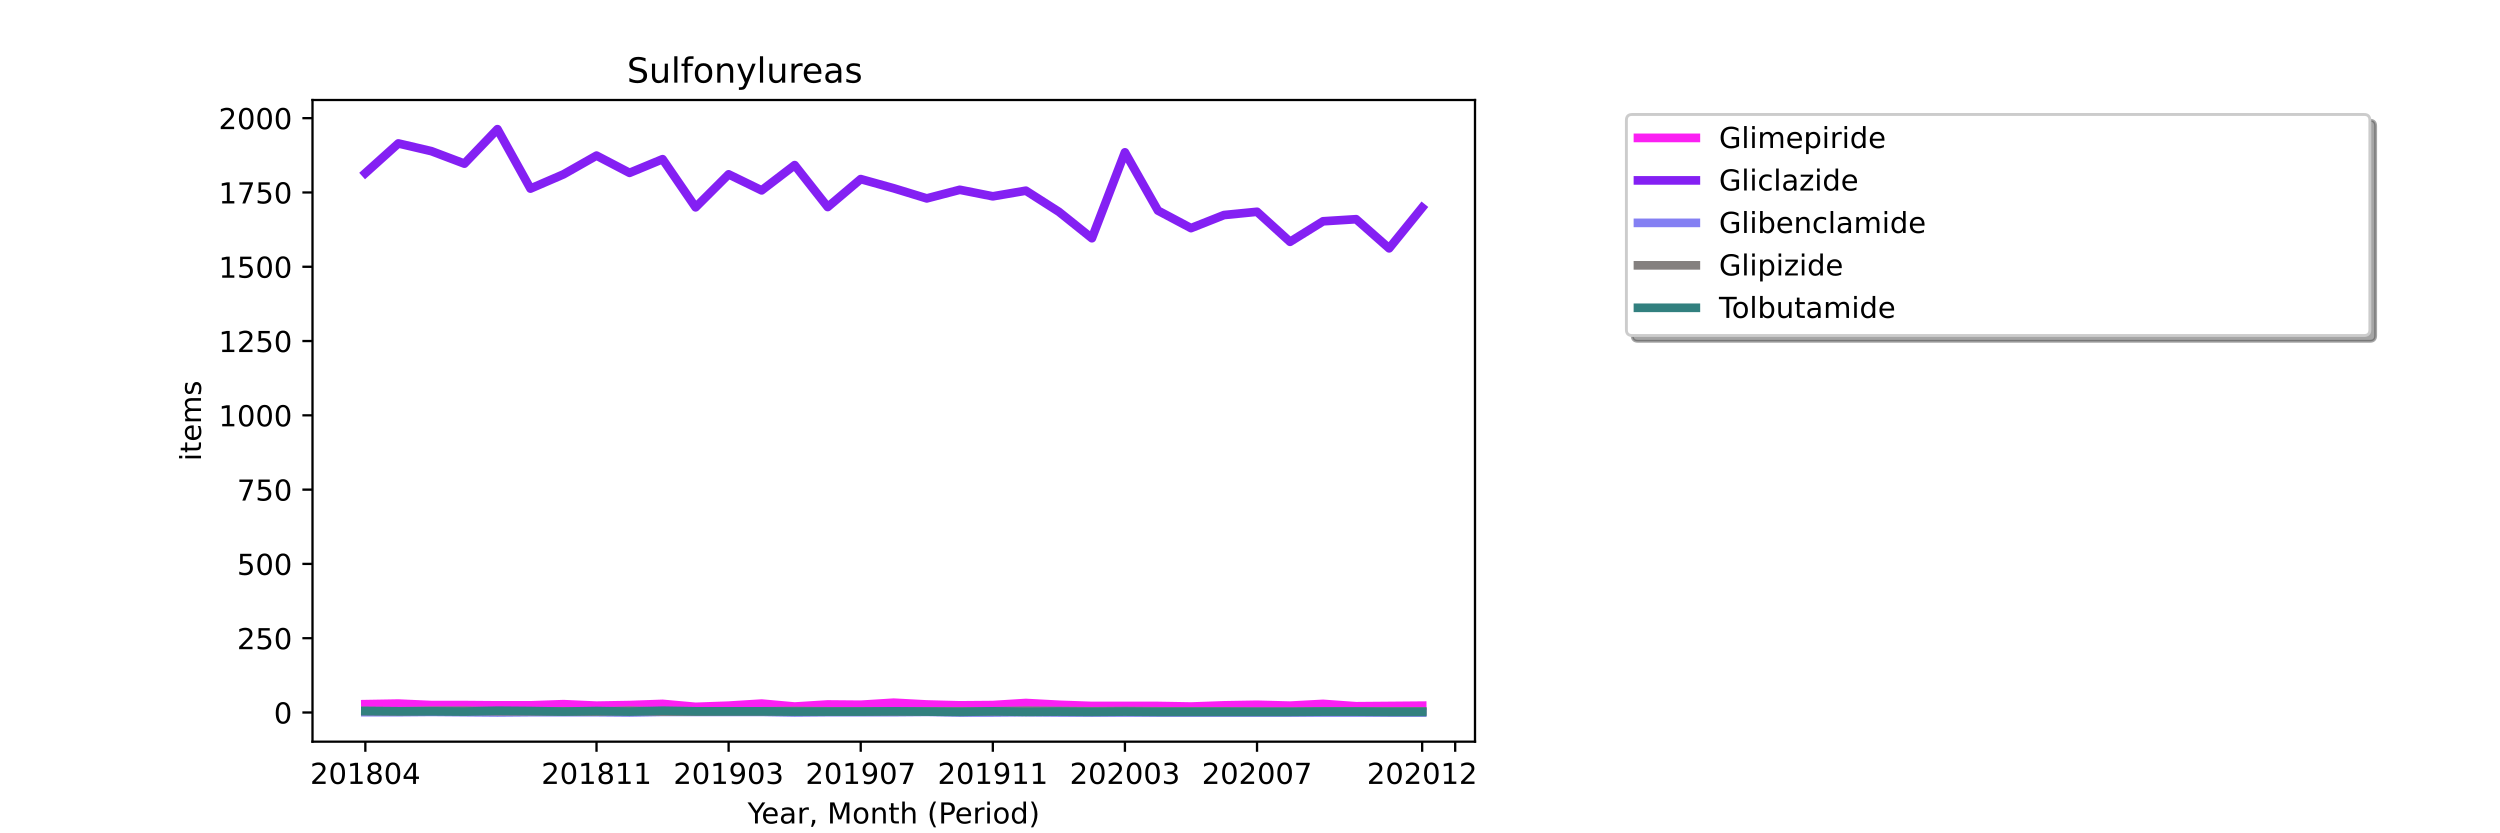 <?xml version="1.0" encoding="utf-8" standalone="no"?>
<!DOCTYPE svg PUBLIC "-//W3C//DTD SVG 1.1//EN"
  "http://www.w3.org/Graphics/SVG/1.1/DTD/svg11.dtd">
<!-- Created with matplotlib (https://matplotlib.org/) -->
<svg height="288pt" version="1.1" viewBox="0 0 864 288" width="864pt" xmlns="http://www.w3.org/2000/svg" xmlns:xlink="http://www.w3.org/1999/xlink">
 <defs>
  <style type="text/css">*{stroke-linecap:butt;stroke-linejoin:round;}</style>
 </defs>
 <g id="figure_1">
  <g id="patch_1">
   <path d="M 0 288 
L 864 288 
L 864 0 
L 0 0 
z
" style="fill:#ffffff;"/>
  </g>
  <g id="axes_1">
   <g id="patch_2">
    <path d="M 108 256.32 
L 509.76 256.32 
L 509.76 34.56 
L 108 34.56 
z
" style="fill:#ffffff;"/>
   </g>
   <g id="matplotlib.axis_1">
    <g id="xtick_1">
     <g id="line2d_1">
      <defs>
       <path d="M 0 0 
L 0 3.5 
" id="mdfb44100d3" style="stroke:#000000;stroke-width:0.8;"/>
      </defs>
      <g>
       <use style="stroke:#000000;stroke-width:0.8;" x="126.262" xlink:href="#mdfb44100d3" y="256.32"/>
      </g>
     </g>
     <g id="text_1">
      <!-- 201804 -->
      <g transform="translate(107.174 270.918)scale(0.1 -0.1)">
       <defs>
        <path d="M 19.188 8.297 
L 53.609 8.297 
L 53.609 0 
L 7.328 0 
L 7.328 8.297 
Q 12.938 14.109 22.625 23.891 
Q 32.328 33.688 34.812 36.531 
Q 39.547 41.844 41.422 45.531 
Q 43.312 49.219 43.312 52.781 
Q 43.312 58.594 39.234 62.25 
Q 35.156 65.922 28.609 65.922 
Q 23.969 65.922 18.812 64.312 
Q 13.672 62.703 7.812 59.422 
L 7.812 69.391 
Q 13.766 71.781 18.938 73 
Q 24.125 74.219 28.422 74.219 
Q 39.75 74.219 46.484 68.547 
Q 53.219 62.891 53.219 53.422 
Q 53.219 48.922 51.531 44.891 
Q 49.859 40.875 45.406 35.406 
Q 44.188 33.984 37.641 27.219 
Q 31.109 20.453 19.188 8.297 
z
" id="DejaVuSans-50"/>
        <path d="M 31.781 66.406 
Q 24.172 66.406 20.328 58.906 
Q 16.5 51.422 16.5 36.375 
Q 16.5 21.391 20.328 13.891 
Q 24.172 6.391 31.781 6.391 
Q 39.453 6.391 43.281 13.891 
Q 47.125 21.391 47.125 36.375 
Q 47.125 51.422 43.281 58.906 
Q 39.453 66.406 31.781 66.406 
z
M 31.781 74.219 
Q 44.047 74.219 50.516 64.516 
Q 56.984 54.828 56.984 36.375 
Q 56.984 17.969 50.516 8.266 
Q 44.047 -1.422 31.781 -1.422 
Q 19.531 -1.422 13.062 8.266 
Q 6.594 17.969 6.594 36.375 
Q 6.594 54.828 13.062 64.516 
Q 19.531 74.219 31.781 74.219 
z
" id="DejaVuSans-48"/>
        <path d="M 12.406 8.297 
L 28.516 8.297 
L 28.516 63.922 
L 10.984 60.406 
L 10.984 69.391 
L 28.422 72.906 
L 38.281 72.906 
L 38.281 8.297 
L 54.391 8.297 
L 54.391 0 
L 12.406 0 
z
" id="DejaVuSans-49"/>
        <path d="M 31.781 34.625 
Q 24.75 34.625 20.719 30.859 
Q 16.703 27.094 16.703 20.516 
Q 16.703 13.922 20.719 10.156 
Q 24.75 6.391 31.781 6.391 
Q 38.812 6.391 42.859 10.172 
Q 46.922 13.969 46.922 20.516 
Q 46.922 27.094 42.891 30.859 
Q 38.875 34.625 31.781 34.625 
z
M 21.922 38.812 
Q 15.578 40.375 12.031 44.719 
Q 8.5 49.078 8.5 55.328 
Q 8.5 64.062 14.719 69.141 
Q 20.953 74.219 31.781 74.219 
Q 42.672 74.219 48.875 69.141 
Q 55.078 64.062 55.078 55.328 
Q 55.078 49.078 51.531 44.719 
Q 48 40.375 41.703 38.812 
Q 48.828 37.156 52.797 32.312 
Q 56.781 27.484 56.781 20.516 
Q 56.781 9.906 50.312 4.234 
Q 43.844 -1.422 31.781 -1.422 
Q 19.734 -1.422 13.25 4.234 
Q 6.781 9.906 6.781 20.516 
Q 6.781 27.484 10.781 32.312 
Q 14.797 37.156 21.922 38.812 
z
M 18.312 54.391 
Q 18.312 48.734 21.844 45.562 
Q 25.391 42.391 31.781 42.391 
Q 38.141 42.391 41.719 45.562 
Q 45.312 48.734 45.312 54.391 
Q 45.312 60.062 41.719 63.234 
Q 38.141 66.406 31.781 66.406 
Q 25.391 66.406 21.844 63.234 
Q 18.312 60.062 18.312 54.391 
z
" id="DejaVuSans-56"/>
        <path d="M 37.797 64.312 
L 12.891 25.391 
L 37.797 25.391 
z
M 35.203 72.906 
L 47.609 72.906 
L 47.609 25.391 
L 58.016 25.391 
L 58.016 17.188 
L 47.609 17.188 
L 47.609 0 
L 37.797 0 
L 37.797 17.188 
L 4.891 17.188 
L 4.891 26.703 
z
" id="DejaVuSans-52"/>
       </defs>
       <use xlink:href="#DejaVuSans-50"/>
       <use x="63.623" xlink:href="#DejaVuSans-48"/>
       <use x="127.246" xlink:href="#DejaVuSans-49"/>
       <use x="190.869" xlink:href="#DejaVuSans-56"/>
       <use x="254.492" xlink:href="#DejaVuSans-48"/>
       <use x="318.115" xlink:href="#DejaVuSans-52"/>
      </g>
     </g>
    </g>
    <g id="xtick_2">
     <g id="line2d_2">
      <g>
       <use style="stroke:#000000;stroke-width:0.8;" x="206.157" xlink:href="#mdfb44100d3" y="256.32"/>
      </g>
     </g>
     <g id="text_2">
      <!-- 201811 -->
      <g transform="translate(187.07 270.918)scale(0.1 -0.1)">
       <use xlink:href="#DejaVuSans-50"/>
       <use x="63.623" xlink:href="#DejaVuSans-48"/>
       <use x="127.246" xlink:href="#DejaVuSans-49"/>
       <use x="190.869" xlink:href="#DejaVuSans-56"/>
       <use x="254.492" xlink:href="#DejaVuSans-49"/>
       <use x="318.115" xlink:href="#DejaVuSans-49"/>
      </g>
     </g>
    </g>
    <g id="xtick_3">
     <g id="line2d_3">
      <g>
       <use style="stroke:#000000;stroke-width:0.8;" x="251.812" xlink:href="#mdfb44100d3" y="256.32"/>
      </g>
     </g>
     <g id="text_3">
      <!-- 201903 -->
      <g transform="translate(232.724 270.918)scale(0.1 -0.1)">
       <defs>
        <path d="M 10.984 1.516 
L 10.984 10.5 
Q 14.703 8.734 18.5 7.812 
Q 22.312 6.891 25.984 6.891 
Q 35.75 6.891 40.891 13.453 
Q 46.047 20.016 46.781 33.406 
Q 43.953 29.203 39.594 26.953 
Q 35.25 24.703 29.984 24.703 
Q 19.047 24.703 12.672 31.312 
Q 6.297 37.938 6.297 49.422 
Q 6.297 60.641 12.938 67.422 
Q 19.578 74.219 30.609 74.219 
Q 43.266 74.219 49.922 64.516 
Q 56.594 54.828 56.594 36.375 
Q 56.594 19.141 48.406 8.859 
Q 40.234 -1.422 26.422 -1.422 
Q 22.703 -1.422 18.891 -0.688 
Q 15.094 0.047 10.984 1.516 
z
M 30.609 32.422 
Q 37.25 32.422 41.125 36.953 
Q 45.016 41.5 45.016 49.422 
Q 45.016 57.281 41.125 61.844 
Q 37.25 66.406 30.609 66.406 
Q 23.969 66.406 20.094 61.844 
Q 16.219 57.281 16.219 49.422 
Q 16.219 41.5 20.094 36.953 
Q 23.969 32.422 30.609 32.422 
z
" id="DejaVuSans-57"/>
        <path d="M 40.578 39.312 
Q 47.656 37.797 51.625 33 
Q 55.609 28.219 55.609 21.188 
Q 55.609 10.406 48.188 4.484 
Q 40.766 -1.422 27.094 -1.422 
Q 22.516 -1.422 17.656 -0.516 
Q 12.797 0.391 7.625 2.203 
L 7.625 11.719 
Q 11.719 9.328 16.594 8.109 
Q 21.484 6.891 26.812 6.891 
Q 36.078 6.891 40.938 10.547 
Q 45.797 14.203 45.797 21.188 
Q 45.797 27.641 41.281 31.266 
Q 36.766 34.906 28.719 34.906 
L 20.219 34.906 
L 20.219 43.016 
L 29.109 43.016 
Q 36.375 43.016 40.234 45.922 
Q 44.094 48.828 44.094 54.297 
Q 44.094 59.906 40.109 62.906 
Q 36.141 65.922 28.719 65.922 
Q 24.656 65.922 20.016 65.031 
Q 15.375 64.156 9.812 62.312 
L 9.812 71.094 
Q 15.438 72.656 20.344 73.438 
Q 25.25 74.219 29.594 74.219 
Q 40.828 74.219 47.359 69.109 
Q 53.906 64.016 53.906 55.328 
Q 53.906 49.266 50.438 45.094 
Q 46.969 40.922 40.578 39.312 
z
" id="DejaVuSans-51"/>
       </defs>
       <use xlink:href="#DejaVuSans-50"/>
       <use x="63.623" xlink:href="#DejaVuSans-48"/>
       <use x="127.246" xlink:href="#DejaVuSans-49"/>
       <use x="190.869" xlink:href="#DejaVuSans-57"/>
       <use x="254.492" xlink:href="#DejaVuSans-48"/>
       <use x="318.115" xlink:href="#DejaVuSans-51"/>
      </g>
     </g>
    </g>
    <g id="xtick_4">
     <g id="line2d_4">
      <g>
       <use style="stroke:#000000;stroke-width:0.8;" x="297.466" xlink:href="#mdfb44100d3" y="256.32"/>
      </g>
     </g>
     <g id="text_4">
      <!-- 201907 -->
      <g transform="translate(278.379 270.918)scale(0.1 -0.1)">
       <defs>
        <path d="M 8.203 72.906 
L 55.078 72.906 
L 55.078 68.703 
L 28.609 0 
L 18.312 0 
L 43.219 64.594 
L 8.203 64.594 
z
" id="DejaVuSans-55"/>
       </defs>
       <use xlink:href="#DejaVuSans-50"/>
       <use x="63.623" xlink:href="#DejaVuSans-48"/>
       <use x="127.246" xlink:href="#DejaVuSans-49"/>
       <use x="190.869" xlink:href="#DejaVuSans-57"/>
       <use x="254.492" xlink:href="#DejaVuSans-48"/>
       <use x="318.115" xlink:href="#DejaVuSans-55"/>
      </g>
     </g>
    </g>
    <g id="xtick_5">
     <g id="line2d_5">
      <g>
       <use style="stroke:#000000;stroke-width:0.8;" x="343.121" xlink:href="#mdfb44100d3" y="256.32"/>
      </g>
     </g>
     <g id="text_5">
      <!-- 201911 -->
      <g transform="translate(324.033 270.918)scale(0.1 -0.1)">
       <use xlink:href="#DejaVuSans-50"/>
       <use x="63.623" xlink:href="#DejaVuSans-48"/>
       <use x="127.246" xlink:href="#DejaVuSans-49"/>
       <use x="190.869" xlink:href="#DejaVuSans-57"/>
       <use x="254.492" xlink:href="#DejaVuSans-49"/>
       <use x="318.115" xlink:href="#DejaVuSans-49"/>
      </g>
     </g>
    </g>
    <g id="xtick_6">
     <g id="line2d_6">
      <g>
       <use style="stroke:#000000;stroke-width:0.8;" x="388.775" xlink:href="#mdfb44100d3" y="256.32"/>
      </g>
     </g>
     <g id="text_6">
      <!-- 202003 -->
      <g transform="translate(369.688 270.918)scale(0.1 -0.1)">
       <use xlink:href="#DejaVuSans-50"/>
       <use x="63.623" xlink:href="#DejaVuSans-48"/>
       <use x="127.246" xlink:href="#DejaVuSans-50"/>
       <use x="190.869" xlink:href="#DejaVuSans-48"/>
       <use x="254.492" xlink:href="#DejaVuSans-48"/>
       <use x="318.115" xlink:href="#DejaVuSans-51"/>
      </g>
     </g>
    </g>
    <g id="xtick_7">
     <g id="line2d_7">
      <g>
       <use style="stroke:#000000;stroke-width:0.8;" x="434.43" xlink:href="#mdfb44100d3" y="256.32"/>
      </g>
     </g>
     <g id="text_7">
      <!-- 202007 -->
      <g transform="translate(415.342 270.918)scale(0.1 -0.1)">
       <use xlink:href="#DejaVuSans-50"/>
       <use x="63.623" xlink:href="#DejaVuSans-48"/>
       <use x="127.246" xlink:href="#DejaVuSans-50"/>
       <use x="190.869" xlink:href="#DejaVuSans-48"/>
       <use x="254.492" xlink:href="#DejaVuSans-48"/>
       <use x="318.115" xlink:href="#DejaVuSans-55"/>
      </g>
     </g>
    </g>
    <g id="xtick_8">
     <g id="line2d_8">
      <g>
       <use style="stroke:#000000;stroke-width:0.8;" x="491.498" xlink:href="#mdfb44100d3" y="256.32"/>
      </g>
     </g>
     <g id="text_8">
      <!-- 202012 -->
      <g transform="translate(472.411 270.918)scale(0.1 -0.1)">
       <use xlink:href="#DejaVuSans-50"/>
       <use x="63.623" xlink:href="#DejaVuSans-48"/>
       <use x="127.246" xlink:href="#DejaVuSans-50"/>
       <use x="190.869" xlink:href="#DejaVuSans-48"/>
       <use x="254.492" xlink:href="#DejaVuSans-49"/>
       <use x="318.115" xlink:href="#DejaVuSans-50"/>
      </g>
     </g>
    </g>
    <g id="xtick_9">
     <g id="line2d_9">
      <g>
       <use style="stroke:#000000;stroke-width:0.8;" x="502.912" xlink:href="#mdfb44100d3" y="256.32"/>
      </g>
     </g>
    </g>
    <g id="text_9">
     <!-- Year, Month (Period) -->
     <g transform="translate(258.364 284.597)scale(0.1 -0.1)">
      <defs>
       <path d="M -0.203 72.906 
L 10.406 72.906 
L 30.609 42.922 
L 50.688 72.906 
L 61.281 72.906 
L 35.5 34.719 
L 35.5 0 
L 25.594 0 
L 25.594 34.719 
z
" id="DejaVuSans-89"/>
       <path d="M 56.203 29.594 
L 56.203 25.203 
L 14.891 25.203 
Q 15.484 15.922 20.484 11.062 
Q 25.484 6.203 34.422 6.203 
Q 39.594 6.203 44.453 7.469 
Q 49.312 8.734 54.109 11.281 
L 54.109 2.781 
Q 49.266 0.734 44.188 -0.344 
Q 39.109 -1.422 33.891 -1.422 
Q 20.797 -1.422 13.156 6.188 
Q 5.516 13.812 5.516 26.812 
Q 5.516 40.234 12.766 48.109 
Q 20.016 56 32.328 56 
Q 43.359 56 49.781 48.891 
Q 56.203 41.797 56.203 29.594 
z
M 47.219 32.234 
Q 47.125 39.594 43.094 43.984 
Q 39.062 48.391 32.422 48.391 
Q 24.906 48.391 20.391 44.141 
Q 15.875 39.891 15.188 32.172 
z
" id="DejaVuSans-101"/>
       <path d="M 34.281 27.484 
Q 23.391 27.484 19.188 25 
Q 14.984 22.516 14.984 16.5 
Q 14.984 11.719 18.141 8.906 
Q 21.297 6.109 26.703 6.109 
Q 34.188 6.109 38.703 11.406 
Q 43.219 16.703 43.219 25.484 
L 43.219 27.484 
z
M 52.203 31.203 
L 52.203 0 
L 43.219 0 
L 43.219 8.297 
Q 40.141 3.328 35.547 0.953 
Q 30.953 -1.422 24.312 -1.422 
Q 15.922 -1.422 10.953 3.297 
Q 6 8.016 6 15.922 
Q 6 25.141 12.172 29.828 
Q 18.359 34.516 30.609 34.516 
L 43.219 34.516 
L 43.219 35.406 
Q 43.219 41.609 39.141 45 
Q 35.062 48.391 27.688 48.391 
Q 23 48.391 18.547 47.266 
Q 14.109 46.141 10.016 43.891 
L 10.016 52.203 
Q 14.938 54.109 19.578 55.047 
Q 24.219 56 28.609 56 
Q 40.484 56 46.344 49.844 
Q 52.203 43.703 52.203 31.203 
z
" id="DejaVuSans-97"/>
       <path d="M 41.109 46.297 
Q 39.594 47.172 37.812 47.578 
Q 36.031 48 33.891 48 
Q 26.266 48 22.188 43.047 
Q 18.109 38.094 18.109 28.812 
L 18.109 0 
L 9.078 0 
L 9.078 54.688 
L 18.109 54.688 
L 18.109 46.188 
Q 20.953 51.172 25.484 53.578 
Q 30.031 56 36.531 56 
Q 37.453 56 38.578 55.875 
Q 39.703 55.766 41.062 55.516 
z
" id="DejaVuSans-114"/>
       <path d="M 11.719 12.406 
L 22.016 12.406 
L 22.016 4 
L 14.016 -11.625 
L 7.719 -11.625 
L 11.719 4 
z
" id="DejaVuSans-44"/>
       <path id="DejaVuSans-32"/>
       <path d="M 9.812 72.906 
L 24.516 72.906 
L 43.109 23.297 
L 61.812 72.906 
L 76.516 72.906 
L 76.516 0 
L 66.891 0 
L 66.891 64.016 
L 48.094 14.016 
L 38.188 14.016 
L 19.391 64.016 
L 19.391 0 
L 9.812 0 
z
" id="DejaVuSans-77"/>
       <path d="M 30.609 48.391 
Q 23.391 48.391 19.188 42.75 
Q 14.984 37.109 14.984 27.297 
Q 14.984 17.484 19.156 11.844 
Q 23.344 6.203 30.609 6.203 
Q 37.797 6.203 41.984 11.859 
Q 46.188 17.531 46.188 27.297 
Q 46.188 37.016 41.984 42.703 
Q 37.797 48.391 30.609 48.391 
z
M 30.609 56 
Q 42.328 56 49.016 48.375 
Q 55.719 40.766 55.719 27.297 
Q 55.719 13.875 49.016 6.219 
Q 42.328 -1.422 30.609 -1.422 
Q 18.844 -1.422 12.172 6.219 
Q 5.516 13.875 5.516 27.297 
Q 5.516 40.766 12.172 48.375 
Q 18.844 56 30.609 56 
z
" id="DejaVuSans-111"/>
       <path d="M 54.891 33.016 
L 54.891 0 
L 45.906 0 
L 45.906 32.719 
Q 45.906 40.484 42.875 44.328 
Q 39.844 48.188 33.797 48.188 
Q 26.516 48.188 22.312 43.547 
Q 18.109 38.922 18.109 30.906 
L 18.109 0 
L 9.078 0 
L 9.078 54.688 
L 18.109 54.688 
L 18.109 46.188 
Q 21.344 51.125 25.703 53.562 
Q 30.078 56 35.797 56 
Q 45.219 56 50.047 50.172 
Q 54.891 44.344 54.891 33.016 
z
" id="DejaVuSans-110"/>
       <path d="M 18.312 70.219 
L 18.312 54.688 
L 36.812 54.688 
L 36.812 47.703 
L 18.312 47.703 
L 18.312 18.016 
Q 18.312 11.328 20.141 9.422 
Q 21.969 7.516 27.594 7.516 
L 36.812 7.516 
L 36.812 0 
L 27.594 0 
Q 17.188 0 13.234 3.875 
Q 9.281 7.766 9.281 18.016 
L 9.281 47.703 
L 2.688 47.703 
L 2.688 54.688 
L 9.281 54.688 
L 9.281 70.219 
z
" id="DejaVuSans-116"/>
       <path d="M 54.891 33.016 
L 54.891 0 
L 45.906 0 
L 45.906 32.719 
Q 45.906 40.484 42.875 44.328 
Q 39.844 48.188 33.797 48.188 
Q 26.516 48.188 22.312 43.547 
Q 18.109 38.922 18.109 30.906 
L 18.109 0 
L 9.078 0 
L 9.078 75.984 
L 18.109 75.984 
L 18.109 46.188 
Q 21.344 51.125 25.703 53.562 
Q 30.078 56 35.797 56 
Q 45.219 56 50.047 50.172 
Q 54.891 44.344 54.891 33.016 
z
" id="DejaVuSans-104"/>
       <path d="M 31 75.875 
Q 24.469 64.656 21.281 53.656 
Q 18.109 42.672 18.109 31.391 
Q 18.109 20.125 21.312 9.062 
Q 24.516 -2 31 -13.188 
L 23.188 -13.188 
Q 15.875 -1.703 12.234 9.375 
Q 8.594 20.453 8.594 31.391 
Q 8.594 42.281 12.203 53.312 
Q 15.828 64.359 23.188 75.875 
z
" id="DejaVuSans-40"/>
       <path d="M 19.672 64.797 
L 19.672 37.406 
L 32.078 37.406 
Q 38.969 37.406 42.719 40.969 
Q 46.484 44.531 46.484 51.125 
Q 46.484 57.672 42.719 61.234 
Q 38.969 64.797 32.078 64.797 
z
M 9.812 72.906 
L 32.078 72.906 
Q 44.344 72.906 50.609 67.359 
Q 56.891 61.812 56.891 51.125 
Q 56.891 40.328 50.609 34.812 
Q 44.344 29.297 32.078 29.297 
L 19.672 29.297 
L 19.672 0 
L 9.812 0 
z
" id="DejaVuSans-80"/>
       <path d="M 9.422 54.688 
L 18.406 54.688 
L 18.406 0 
L 9.422 0 
z
M 9.422 75.984 
L 18.406 75.984 
L 18.406 64.594 
L 9.422 64.594 
z
" id="DejaVuSans-105"/>
       <path d="M 45.406 46.391 
L 45.406 75.984 
L 54.391 75.984 
L 54.391 0 
L 45.406 0 
L 45.406 8.203 
Q 42.578 3.328 38.25 0.953 
Q 33.938 -1.422 27.875 -1.422 
Q 17.969 -1.422 11.734 6.484 
Q 5.516 14.406 5.516 27.297 
Q 5.516 40.188 11.734 48.094 
Q 17.969 56 27.875 56 
Q 33.938 56 38.25 53.625 
Q 42.578 51.266 45.406 46.391 
z
M 14.797 27.297 
Q 14.797 17.391 18.875 11.75 
Q 22.953 6.109 30.078 6.109 
Q 37.203 6.109 41.297 11.75 
Q 45.406 17.391 45.406 27.297 
Q 45.406 37.203 41.297 42.844 
Q 37.203 48.484 30.078 48.484 
Q 22.953 48.484 18.875 42.844 
Q 14.797 37.203 14.797 27.297 
z
" id="DejaVuSans-100"/>
       <path d="M 8.016 75.875 
L 15.828 75.875 
Q 23.141 64.359 26.781 53.312 
Q 30.422 42.281 30.422 31.391 
Q 30.422 20.453 26.781 9.375 
Q 23.141 -1.703 15.828 -13.188 
L 8.016 -13.188 
Q 14.5 -2 17.703 9.062 
Q 20.906 20.125 20.906 31.391 
Q 20.906 42.672 17.703 53.656 
Q 14.5 64.656 8.016 75.875 
z
" id="DejaVuSans-41"/>
      </defs>
      <use xlink:href="#DejaVuSans-89"/>
      <use x="47.834" xlink:href="#DejaVuSans-101"/>
      <use x="109.357" xlink:href="#DejaVuSans-97"/>
      <use x="170.637" xlink:href="#DejaVuSans-114"/>
      <use x="211.75" xlink:href="#DejaVuSans-44"/>
      <use x="243.537" xlink:href="#DejaVuSans-32"/>
      <use x="275.324" xlink:href="#DejaVuSans-77"/>
      <use x="361.604" xlink:href="#DejaVuSans-111"/>
      <use x="422.785" xlink:href="#DejaVuSans-110"/>
      <use x="486.164" xlink:href="#DejaVuSans-116"/>
      <use x="525.373" xlink:href="#DejaVuSans-104"/>
      <use x="588.752" xlink:href="#DejaVuSans-32"/>
      <use x="620.539" xlink:href="#DejaVuSans-40"/>
      <use x="659.553" xlink:href="#DejaVuSans-80"/>
      <use x="716.23" xlink:href="#DejaVuSans-101"/>
      <use x="777.754" xlink:href="#DejaVuSans-114"/>
      <use x="818.867" xlink:href="#DejaVuSans-105"/>
      <use x="846.65" xlink:href="#DejaVuSans-111"/>
      <use x="907.832" xlink:href="#DejaVuSans-100"/>
      <use x="971.309" xlink:href="#DejaVuSans-41"/>
     </g>
    </g>
   </g>
   <g id="matplotlib.axis_2">
    <g id="ytick_1">
     <g id="line2d_10">
      <defs>
       <path d="M 0 0 
L -3.5 0 
" id="m58d680b5de" style="stroke:#000000;stroke-width:0.8;"/>
      </defs>
      <g>
       <use style="stroke:#000000;stroke-width:0.8;" x="108" xlink:href="#m58d680b5de" y="246.24"/>
      </g>
     </g>
     <g id="text_10">
      <!-- 0 -->
      <g transform="translate(94.638 250.039)scale(0.1 -0.1)">
       <use xlink:href="#DejaVuSans-48"/>
      </g>
     </g>
    </g>
    <g id="ytick_2">
     <g id="line2d_11">
      <g>
       <use style="stroke:#000000;stroke-width:0.8;" x="108" xlink:href="#m58d680b5de" y="220.565"/>
      </g>
     </g>
     <g id="text_11">
      <!-- 250 -->
      <g transform="translate(81.912 224.364)scale(0.1 -0.1)">
       <defs>
        <path d="M 10.797 72.906 
L 49.516 72.906 
L 49.516 64.594 
L 19.828 64.594 
L 19.828 46.734 
Q 21.969 47.469 24.109 47.828 
Q 26.266 48.188 28.422 48.188 
Q 40.625 48.188 47.75 41.5 
Q 54.891 34.812 54.891 23.391 
Q 54.891 11.625 47.562 5.094 
Q 40.234 -1.422 26.906 -1.422 
Q 22.312 -1.422 17.547 -0.641 
Q 12.797 0.141 7.719 1.703 
L 7.719 11.625 
Q 12.109 9.234 16.797 8.062 
Q 21.484 6.891 26.703 6.891 
Q 35.156 6.891 40.078 11.328 
Q 45.016 15.766 45.016 23.391 
Q 45.016 31 40.078 35.438 
Q 35.156 39.891 26.703 39.891 
Q 22.75 39.891 18.812 39.016 
Q 14.891 38.141 10.797 36.281 
z
" id="DejaVuSans-53"/>
       </defs>
       <use xlink:href="#DejaVuSans-50"/>
       <use x="63.623" xlink:href="#DejaVuSans-53"/>
       <use x="127.246" xlink:href="#DejaVuSans-48"/>
      </g>
     </g>
    </g>
    <g id="ytick_3">
     <g id="line2d_12">
      <g>
       <use style="stroke:#000000;stroke-width:0.8;" x="108" xlink:href="#m58d680b5de" y="194.89"/>
      </g>
     </g>
     <g id="text_12">
      <!-- 500 -->
      <g transform="translate(81.912 198.689)scale(0.1 -0.1)">
       <use xlink:href="#DejaVuSans-53"/>
       <use x="63.623" xlink:href="#DejaVuSans-48"/>
       <use x="127.246" xlink:href="#DejaVuSans-48"/>
      </g>
     </g>
    </g>
    <g id="ytick_4">
     <g id="line2d_13">
      <g>
       <use style="stroke:#000000;stroke-width:0.8;" x="108" xlink:href="#m58d680b5de" y="169.215"/>
      </g>
     </g>
     <g id="text_13">
      <!-- 750 -->
      <g transform="translate(81.912 173.014)scale(0.1 -0.1)">
       <use xlink:href="#DejaVuSans-55"/>
       <use x="63.623" xlink:href="#DejaVuSans-53"/>
       <use x="127.246" xlink:href="#DejaVuSans-48"/>
      </g>
     </g>
    </g>
    <g id="ytick_5">
     <g id="line2d_14">
      <g>
       <use style="stroke:#000000;stroke-width:0.8;" x="108" xlink:href="#m58d680b5de" y="143.54"/>
      </g>
     </g>
     <g id="text_14">
      <!-- 1000 -->
      <g transform="translate(75.55 147.339)scale(0.1 -0.1)">
       <use xlink:href="#DejaVuSans-49"/>
       <use x="63.623" xlink:href="#DejaVuSans-48"/>
       <use x="127.246" xlink:href="#DejaVuSans-48"/>
       <use x="190.869" xlink:href="#DejaVuSans-48"/>
      </g>
     </g>
    </g>
    <g id="ytick_6">
     <g id="line2d_15">
      <g>
       <use style="stroke:#000000;stroke-width:0.8;" x="108" xlink:href="#m58d680b5de" y="117.865"/>
      </g>
     </g>
     <g id="text_15">
      <!-- 1250 -->
      <g transform="translate(75.55 121.664)scale(0.1 -0.1)">
       <use xlink:href="#DejaVuSans-49"/>
       <use x="63.623" xlink:href="#DejaVuSans-50"/>
       <use x="127.246" xlink:href="#DejaVuSans-53"/>
       <use x="190.869" xlink:href="#DejaVuSans-48"/>
      </g>
     </g>
    </g>
    <g id="ytick_7">
     <g id="line2d_16">
      <g>
       <use style="stroke:#000000;stroke-width:0.8;" x="108" xlink:href="#m58d680b5de" y="92.19"/>
      </g>
     </g>
     <g id="text_16">
      <!-- 1500 -->
      <g transform="translate(75.55 95.989)scale(0.1 -0.1)">
       <use xlink:href="#DejaVuSans-49"/>
       <use x="63.623" xlink:href="#DejaVuSans-53"/>
       <use x="127.246" xlink:href="#DejaVuSans-48"/>
       <use x="190.869" xlink:href="#DejaVuSans-48"/>
      </g>
     </g>
    </g>
    <g id="ytick_8">
     <g id="line2d_17">
      <g>
       <use style="stroke:#000000;stroke-width:0.8;" x="108" xlink:href="#m58d680b5de" y="66.515"/>
      </g>
     </g>
     <g id="text_17">
      <!-- 1750 -->
      <g transform="translate(75.55 70.314)scale(0.1 -0.1)">
       <use xlink:href="#DejaVuSans-49"/>
       <use x="63.623" xlink:href="#DejaVuSans-55"/>
       <use x="127.246" xlink:href="#DejaVuSans-53"/>
       <use x="190.869" xlink:href="#DejaVuSans-48"/>
      </g>
     </g>
    </g>
    <g id="ytick_9">
     <g id="line2d_18">
      <g>
       <use style="stroke:#000000;stroke-width:0.8;" x="108" xlink:href="#m58d680b5de" y="40.84"/>
      </g>
     </g>
     <g id="text_18">
      <!-- 2000 -->
      <g transform="translate(75.55 44.639)scale(0.1 -0.1)">
       <use xlink:href="#DejaVuSans-50"/>
       <use x="63.623" xlink:href="#DejaVuSans-48"/>
       <use x="127.246" xlink:href="#DejaVuSans-48"/>
       <use x="190.869" xlink:href="#DejaVuSans-48"/>
      </g>
     </g>
    </g>
    <g id="text_19">
     <!-- items -->
     <g transform="translate(69.47 159.341)rotate(-90)scale(0.1 -0.1)">
      <defs>
       <path d="M 52 44.188 
Q 55.375 50.25 60.062 53.125 
Q 64.75 56 71.094 56 
Q 79.641 56 84.281 50.016 
Q 88.922 44.047 88.922 33.016 
L 88.922 0 
L 79.891 0 
L 79.891 32.719 
Q 79.891 40.578 77.094 44.375 
Q 74.312 48.188 68.609 48.188 
Q 61.625 48.188 57.562 43.547 
Q 53.516 38.922 53.516 30.906 
L 53.516 0 
L 44.484 0 
L 44.484 32.719 
Q 44.484 40.625 41.703 44.406 
Q 38.922 48.188 33.109 48.188 
Q 26.219 48.188 22.156 43.531 
Q 18.109 38.875 18.109 30.906 
L 18.109 0 
L 9.078 0 
L 9.078 54.688 
L 18.109 54.688 
L 18.109 46.188 
Q 21.188 51.219 25.484 53.609 
Q 29.781 56 35.688 56 
Q 41.656 56 45.828 52.969 
Q 50 49.953 52 44.188 
z
" id="DejaVuSans-109"/>
       <path d="M 44.281 53.078 
L 44.281 44.578 
Q 40.484 46.531 36.375 47.5 
Q 32.281 48.484 27.875 48.484 
Q 21.188 48.484 17.844 46.438 
Q 14.5 44.391 14.5 40.281 
Q 14.5 37.156 16.891 35.375 
Q 19.281 33.594 26.516 31.984 
L 29.594 31.297 
Q 39.156 29.25 43.188 25.516 
Q 47.219 21.781 47.219 15.094 
Q 47.219 7.469 41.188 3.016 
Q 35.156 -1.422 24.609 -1.422 
Q 20.219 -1.422 15.453 -0.562 
Q 10.688 0.297 5.422 2 
L 5.422 11.281 
Q 10.406 8.688 15.234 7.391 
Q 20.062 6.109 24.812 6.109 
Q 31.156 6.109 34.562 8.281 
Q 37.984 10.453 37.984 14.406 
Q 37.984 18.062 35.516 20.016 
Q 33.062 21.969 24.703 23.781 
L 21.578 24.516 
Q 13.234 26.266 9.516 29.906 
Q 5.812 33.547 5.812 39.891 
Q 5.812 47.609 11.281 51.797 
Q 16.75 56 26.812 56 
Q 31.781 56 36.172 55.266 
Q 40.578 54.547 44.281 53.078 
z
" id="DejaVuSans-115"/>
      </defs>
      <use xlink:href="#DejaVuSans-105"/>
      <use x="27.783" xlink:href="#DejaVuSans-116"/>
      <use x="66.992" xlink:href="#DejaVuSans-101"/>
      <use x="128.516" xlink:href="#DejaVuSans-109"/>
      <use x="225.928" xlink:href="#DejaVuSans-115"/>
     </g>
    </g>
   </g>
   <g id="line2d_19">
    <path clip-path="url(#pb1eef4a59b)" d="M 126.262 243.364 
L 137.675 243.159 
L 149.089 243.673 
L 160.503 243.673 
L 171.916 243.775 
L 183.33 243.775 
L 194.744 243.364 
L 206.157 243.878 
L 217.571 243.673 
L 228.985 243.262 
L 240.398 244.289 
L 251.812 243.878 
L 263.225 243.159 
L 274.639 244.186 
L 286.053 243.467 
L 297.466 243.57 
L 308.88 242.851 
L 320.294 243.467 
L 331.707 243.775 
L 343.121 243.673 
L 354.535 242.954 
L 365.948 243.57 
L 377.362 243.981 
L 388.775 243.981 
L 400.189 243.981 
L 411.603 244.186 
L 423.016 243.775 
L 434.43 243.57 
L 445.844 243.878 
L 457.257 243.262 
L 468.671 244.083 
L 480.085 243.981 
L 491.498 243.878 
" style="fill:none;stroke:#fb20f3;stroke-linecap:square;stroke-width:3;"/>
   </g>
   <g id="line2d_20">
    <path clip-path="url(#pb1eef4a59b)" d="M 126.262 59.84 
L 137.675 49.57 
L 149.089 52.24 
L 160.503 56.553 
L 171.916 44.64 
L 183.33 65.18 
L 194.744 60.25 
L 206.157 53.78 
L 217.571 59.737 
L 228.985 55.013 
L 240.398 71.65 
L 251.812 60.25 
L 263.225 65.796 
L 274.639 57.067 
L 286.053 71.547 
L 297.466 61.894 
L 308.88 65.077 
L 320.294 68.569 
L 331.707 65.591 
L 343.121 67.85 
L 354.535 65.899 
L 365.948 73.191 
L 377.362 82.331 
L 388.775 52.651 
L 400.189 72.78 
L 411.603 78.839 
L 423.016 74.32 
L 434.43 73.191 
L 445.844 83.563 
L 457.257 76.477 
L 468.671 75.758 
L 480.085 85.823 
L 491.498 71.753 
" style="fill:none;stroke:#8420f3;stroke-linecap:square;stroke-width:3;"/>
   </g>
   <g id="line2d_21">
    <path clip-path="url(#pb1eef4a59b)" d="M 126.262 246.137 
L 137.675 246.137 
L 149.089 246.035 
L 160.503 246.137 
L 171.916 246.24 
L 183.33 246.137 
L 194.744 246.137 
L 206.157 246.137 
L 217.571 246.24 
L 228.985 246.035 
L 240.398 246.035 
L 251.812 246.035 
L 263.225 246.035 
L 274.639 246.24 
L 286.053 246.137 
L 297.466 246.137 
L 308.88 246.137 
L 320.294 246.035 
L 331.707 246.24 
L 343.121 246.24 
L 354.535 246.137 
L 365.948 246.24 
L 377.362 246.24 
L 388.775 246.24 
L 400.189 246.24 
L 411.603 246.24 
L 423.016 246.24 
L 434.43 246.24 
L 445.844 246.24 
L 457.257 246.24 
L 468.671 246.24 
L 480.085 246.24 
L 491.498 246.24 
" style="fill:none;stroke:#8480f3;stroke-linecap:square;stroke-width:3;"/>
   </g>
   <g id="line2d_22">
    <path clip-path="url(#pb1eef4a59b)" d="M 126.262 245.726 
L 137.675 245.829 
L 149.089 245.624 
L 160.503 245.624 
L 171.916 245.829 
L 183.33 245.829 
L 194.744 245.829 
L 206.157 245.932 
L 217.571 245.624 
L 228.985 245.932 
L 240.398 245.932 
L 251.812 245.829 
L 263.225 245.829 
L 274.639 245.726 
L 286.053 245.829 
L 297.466 245.829 
L 308.88 245.829 
L 320.294 245.829 
L 331.707 245.829 
L 343.121 245.829 
L 354.535 245.624 
L 365.948 245.726 
L 377.362 245.829 
L 388.775 245.726 
L 400.189 245.829 
L 411.603 245.829 
L 423.016 245.829 
L 434.43 245.932 
L 445.844 245.932 
L 457.257 245.829 
L 468.671 245.829 
L 480.085 245.829 
L 491.498 245.829 
" style="fill:none;stroke:#84807f;stroke-linecap:square;stroke-width:3;"/>
   </g>
   <g id="line2d_23">
    <path clip-path="url(#pb1eef4a59b)" d="M 126.262 245.726 
L 137.675 245.829 
L 149.089 245.829 
L 160.503 245.932 
L 171.916 245.624 
L 183.33 245.726 
L 194.744 245.932 
L 206.157 245.726 
L 217.571 245.932 
L 228.985 245.624 
L 240.398 245.829 
L 251.812 245.829 
L 263.225 245.829 
L 274.639 245.932 
L 286.053 245.932 
L 297.466 245.932 
L 308.88 245.829 
L 320.294 245.932 
L 331.707 246.035 
L 343.121 245.829 
L 354.535 246.035 
L 365.948 245.932 
L 377.362 246.035 
L 388.775 245.932 
L 400.189 246.035 
L 411.603 246.035 
L 423.016 246.035 
L 434.43 246.035 
L 445.844 246.035 
L 457.257 245.932 
L 468.671 245.932 
L 480.085 246.035 
L 491.498 246.035 
" style="fill:none;stroke:#32807f;stroke-linecap:square;stroke-width:3;"/>
   </g>
   <g id="patch_3">
    <path d="M 108 256.32 
L 108 34.56 
" style="fill:none;stroke:#000000;stroke-linecap:square;stroke-linejoin:miter;stroke-width:0.8;"/>
   </g>
   <g id="patch_4">
    <path d="M 509.76 256.32 
L 509.76 34.56 
" style="fill:none;stroke:#000000;stroke-linecap:square;stroke-linejoin:miter;stroke-width:0.8;"/>
   </g>
   <g id="patch_5">
    <path d="M 108 256.32 
L 509.76 256.32 
" style="fill:none;stroke:#000000;stroke-linecap:square;stroke-linejoin:miter;stroke-width:0.8;"/>
   </g>
   <g id="patch_6">
    <path d="M 108 34.56 
L 509.76 34.56 
" style="fill:none;stroke:#000000;stroke-linecap:square;stroke-linejoin:miter;stroke-width:0.8;"/>
   </g>
   <g id="text_20">
    <!-- Sulfonylureas                            -->
    <g transform="translate(216.683 28.56)scale(0.12 -0.12)">
     <defs>
      <path d="M 53.516 70.516 
L 53.516 60.891 
Q 47.906 63.578 42.922 64.891 
Q 37.938 66.219 33.297 66.219 
Q 25.25 66.219 20.875 63.094 
Q 16.5 59.969 16.5 54.203 
Q 16.5 49.359 19.406 46.891 
Q 22.312 44.438 30.422 42.922 
L 36.375 41.703 
Q 47.406 39.594 52.656 34.297 
Q 57.906 29 57.906 20.125 
Q 57.906 9.516 50.797 4.047 
Q 43.703 -1.422 29.984 -1.422 
Q 24.812 -1.422 18.969 -0.25 
Q 13.141 0.922 6.891 3.219 
L 6.891 13.375 
Q 12.891 10.016 18.656 8.297 
Q 24.422 6.594 29.984 6.594 
Q 38.422 6.594 43.016 9.906 
Q 47.609 13.234 47.609 19.391 
Q 47.609 24.75 44.312 27.781 
Q 41.016 30.812 33.5 32.328 
L 27.484 33.5 
Q 16.453 35.688 11.516 40.375 
Q 6.594 45.062 6.594 53.422 
Q 6.594 63.094 13.406 68.656 
Q 20.219 74.219 32.172 74.219 
Q 37.312 74.219 42.625 73.281 
Q 47.953 72.359 53.516 70.516 
z
" id="DejaVuSans-83"/>
      <path d="M 8.5 21.578 
L 8.5 54.688 
L 17.484 54.688 
L 17.484 21.922 
Q 17.484 14.156 20.5 10.266 
Q 23.531 6.391 29.594 6.391 
Q 36.859 6.391 41.078 11.031 
Q 45.312 15.672 45.312 23.688 
L 45.312 54.688 
L 54.297 54.688 
L 54.297 0 
L 45.312 0 
L 45.312 8.406 
Q 42.047 3.422 37.719 1 
Q 33.406 -1.422 27.688 -1.422 
Q 18.266 -1.422 13.375 4.438 
Q 8.5 10.297 8.5 21.578 
z
M 31.109 56 
z
" id="DejaVuSans-117"/>
      <path d="M 9.422 75.984 
L 18.406 75.984 
L 18.406 0 
L 9.422 0 
z
" id="DejaVuSans-108"/>
      <path d="M 37.109 75.984 
L 37.109 68.5 
L 28.516 68.5 
Q 23.688 68.5 21.797 66.547 
Q 19.922 64.594 19.922 59.516 
L 19.922 54.688 
L 34.719 54.688 
L 34.719 47.703 
L 19.922 47.703 
L 19.922 0 
L 10.891 0 
L 10.891 47.703 
L 2.297 47.703 
L 2.297 54.688 
L 10.891 54.688 
L 10.891 58.5 
Q 10.891 67.625 15.141 71.797 
Q 19.391 75.984 28.609 75.984 
z
" id="DejaVuSans-102"/>
      <path d="M 32.172 -5.078 
Q 28.375 -14.844 24.75 -17.812 
Q 21.141 -20.797 15.094 -20.797 
L 7.906 -20.797 
L 7.906 -13.281 
L 13.188 -13.281 
Q 16.891 -13.281 18.938 -11.516 
Q 21 -9.766 23.484 -3.219 
L 25.094 0.875 
L 2.984 54.688 
L 12.5 54.688 
L 29.594 11.922 
L 46.688 54.688 
L 56.203 54.688 
z
" id="DejaVuSans-121"/>
     </defs>
     <use xlink:href="#DejaVuSans-83"/>
     <use x="63.477" xlink:href="#DejaVuSans-117"/>
     <use x="126.855" xlink:href="#DejaVuSans-108"/>
     <use x="154.639" xlink:href="#DejaVuSans-102"/>
     <use x="189.844" xlink:href="#DejaVuSans-111"/>
     <use x="251.025" xlink:href="#DejaVuSans-110"/>
     <use x="314.404" xlink:href="#DejaVuSans-121"/>
     <use x="373.584" xlink:href="#DejaVuSans-108"/>
     <use x="401.367" xlink:href="#DejaVuSans-117"/>
     <use x="464.746" xlink:href="#DejaVuSans-114"/>
     <use x="503.609" xlink:href="#DejaVuSans-101"/>
     <use x="565.133" xlink:href="#DejaVuSans-97"/>
     <use x="626.412" xlink:href="#DejaVuSans-115"/>
     <use x="678.512" xlink:href="#DejaVuSans-32"/>
     <use x="710.299" xlink:href="#DejaVuSans-32"/>
     <use x="742.086" xlink:href="#DejaVuSans-32"/>
     <use x="773.873" xlink:href="#DejaVuSans-32"/>
     <use x="805.66" xlink:href="#DejaVuSans-32"/>
     <use x="837.447" xlink:href="#DejaVuSans-32"/>
     <use x="869.234" xlink:href="#DejaVuSans-32"/>
     <use x="901.021" xlink:href="#DejaVuSans-32"/>
     <use x="932.809" xlink:href="#DejaVuSans-32"/>
     <use x="964.596" xlink:href="#DejaVuSans-32"/>
     <use x="996.383" xlink:href="#DejaVuSans-32"/>
     <use x="1028.17" xlink:href="#DejaVuSans-32"/>
     <use x="1059.957" xlink:href="#DejaVuSans-32"/>
     <use x="1091.744" xlink:href="#DejaVuSans-32"/>
     <use x="1123.531" xlink:href="#DejaVuSans-32"/>
     <use x="1155.318" xlink:href="#DejaVuSans-32"/>
     <use x="1187.105" xlink:href="#DejaVuSans-32"/>
     <use x="1218.893" xlink:href="#DejaVuSans-32"/>
     <use x="1250.68" xlink:href="#DejaVuSans-32"/>
     <use x="1282.467" xlink:href="#DejaVuSans-32"/>
     <use x="1314.254" xlink:href="#DejaVuSans-32"/>
     <use x="1346.041" xlink:href="#DejaVuSans-32"/>
     <use x="1377.828" xlink:href="#DejaVuSans-32"/>
     <use x="1409.615" xlink:href="#DejaVuSans-32"/>
     <use x="1441.402" xlink:href="#DejaVuSans-32"/>
     <use x="1473.189" xlink:href="#DejaVuSans-32"/>
     <use x="1504.977" xlink:href="#DejaVuSans-32"/>
    </g>
   </g>
   <g id="legend_1">
    <g id="patch_7">
     <path d="M 566.082 117.951 
L 819.022 117.951 
Q 821.022 117.951 821.022 115.951 
L 821.022 43.56 
Q 821.022 41.56 819.022 41.56 
L 566.082 41.56 
Q 564.082 41.56 564.082 43.56 
L 564.082 115.951 
Q 564.082 117.951 566.082 117.951 
z
" style="fill:#4c4c4c;opacity:0.5;stroke:#4c4c4c;stroke-linejoin:miter;"/>
    </g>
    <g id="patch_8">
     <path d="M 564.082 115.951 
L 817.022 115.951 
Q 819.022 115.951 819.022 113.951 
L 819.022 41.56 
Q 819.022 39.56 817.022 39.56 
L 564.082 39.56 
Q 562.082 39.56 562.082 41.56 
L 562.082 113.951 
Q 562.082 115.951 564.082 115.951 
z
" style="fill:#ffffff;stroke:#cccccc;stroke-linejoin:miter;"/>
    </g>
    <g id="line2d_24">
     <path d="M 566.082 47.658 
L 586.082 47.658 
" style="fill:none;stroke:#fb20f3;stroke-linecap:square;stroke-width:3;"/>
    </g>
    <g id="line2d_25"/>
    <g id="text_21">
     <!-- Glimepiride                                                  -->
     <g transform="translate(594.082 51.158)scale(0.1 -0.1)">
      <defs>
       <path d="M 59.516 10.406 
L 59.516 29.984 
L 43.406 29.984 
L 43.406 38.094 
L 69.281 38.094 
L 69.281 6.781 
Q 63.578 2.734 56.688 0.656 
Q 49.812 -1.422 42 -1.422 
Q 24.906 -1.422 15.25 8.562 
Q 5.609 18.562 5.609 36.375 
Q 5.609 54.25 15.25 64.234 
Q 24.906 74.219 42 74.219 
Q 49.125 74.219 55.547 72.453 
Q 61.969 70.703 67.391 67.281 
L 67.391 56.781 
Q 61.922 61.422 55.766 63.766 
Q 49.609 66.109 42.828 66.109 
Q 29.438 66.109 22.719 58.641 
Q 16.016 51.172 16.016 36.375 
Q 16.016 21.625 22.719 14.156 
Q 29.438 6.688 42.828 6.688 
Q 48.047 6.688 52.141 7.594 
Q 56.25 8.5 59.516 10.406 
z
" id="DejaVuSans-71"/>
       <path d="M 18.109 8.203 
L 18.109 -20.797 
L 9.078 -20.797 
L 9.078 54.688 
L 18.109 54.688 
L 18.109 46.391 
Q 20.953 51.266 25.266 53.625 
Q 29.594 56 35.594 56 
Q 45.562 56 51.781 48.094 
Q 58.016 40.188 58.016 27.297 
Q 58.016 14.406 51.781 6.484 
Q 45.562 -1.422 35.594 -1.422 
Q 29.594 -1.422 25.266 0.953 
Q 20.953 3.328 18.109 8.203 
z
M 48.688 27.297 
Q 48.688 37.203 44.609 42.844 
Q 40.531 48.484 33.406 48.484 
Q 26.266 48.484 22.188 42.844 
Q 18.109 37.203 18.109 27.297 
Q 18.109 17.391 22.188 11.75 
Q 26.266 6.109 33.406 6.109 
Q 40.531 6.109 44.609 11.75 
Q 48.688 17.391 48.688 27.297 
z
" id="DejaVuSans-112"/>
      </defs>
      <use xlink:href="#DejaVuSans-71"/>
      <use x="77.49" xlink:href="#DejaVuSans-108"/>
      <use x="105.273" xlink:href="#DejaVuSans-105"/>
      <use x="133.057" xlink:href="#DejaVuSans-109"/>
      <use x="230.469" xlink:href="#DejaVuSans-101"/>
      <use x="291.992" xlink:href="#DejaVuSans-112"/>
      <use x="355.469" xlink:href="#DejaVuSans-105"/>
      <use x="383.252" xlink:href="#DejaVuSans-114"/>
      <use x="424.365" xlink:href="#DejaVuSans-105"/>
      <use x="452.148" xlink:href="#DejaVuSans-100"/>
      <use x="515.625" xlink:href="#DejaVuSans-101"/>
      <use x="577.148" xlink:href="#DejaVuSans-32"/>
      <use x="608.936" xlink:href="#DejaVuSans-32"/>
      <use x="640.723" xlink:href="#DejaVuSans-32"/>
      <use x="672.51" xlink:href="#DejaVuSans-32"/>
      <use x="704.297" xlink:href="#DejaVuSans-32"/>
      <use x="736.084" xlink:href="#DejaVuSans-32"/>
      <use x="767.871" xlink:href="#DejaVuSans-32"/>
      <use x="799.658" xlink:href="#DejaVuSans-32"/>
      <use x="831.445" xlink:href="#DejaVuSans-32"/>
      <use x="863.232" xlink:href="#DejaVuSans-32"/>
      <use x="895.02" xlink:href="#DejaVuSans-32"/>
      <use x="926.807" xlink:href="#DejaVuSans-32"/>
      <use x="958.594" xlink:href="#DejaVuSans-32"/>
      <use x="990.381" xlink:href="#DejaVuSans-32"/>
      <use x="1022.168" xlink:href="#DejaVuSans-32"/>
      <use x="1053.955" xlink:href="#DejaVuSans-32"/>
      <use x="1085.742" xlink:href="#DejaVuSans-32"/>
      <use x="1117.529" xlink:href="#DejaVuSans-32"/>
      <use x="1149.316" xlink:href="#DejaVuSans-32"/>
      <use x="1181.104" xlink:href="#DejaVuSans-32"/>
      <use x="1212.891" xlink:href="#DejaVuSans-32"/>
      <use x="1244.678" xlink:href="#DejaVuSans-32"/>
      <use x="1276.465" xlink:href="#DejaVuSans-32"/>
      <use x="1308.252" xlink:href="#DejaVuSans-32"/>
      <use x="1340.039" xlink:href="#DejaVuSans-32"/>
      <use x="1371.826" xlink:href="#DejaVuSans-32"/>
      <use x="1403.613" xlink:href="#DejaVuSans-32"/>
      <use x="1435.4" xlink:href="#DejaVuSans-32"/>
      <use x="1467.188" xlink:href="#DejaVuSans-32"/>
      <use x="1498.975" xlink:href="#DejaVuSans-32"/>
      <use x="1530.762" xlink:href="#DejaVuSans-32"/>
      <use x="1562.549" xlink:href="#DejaVuSans-32"/>
      <use x="1594.336" xlink:href="#DejaVuSans-32"/>
      <use x="1626.123" xlink:href="#DejaVuSans-32"/>
      <use x="1657.91" xlink:href="#DejaVuSans-32"/>
      <use x="1689.697" xlink:href="#DejaVuSans-32"/>
      <use x="1721.484" xlink:href="#DejaVuSans-32"/>
      <use x="1753.271" xlink:href="#DejaVuSans-32"/>
      <use x="1785.059" xlink:href="#DejaVuSans-32"/>
      <use x="1816.846" xlink:href="#DejaVuSans-32"/>
      <use x="1848.633" xlink:href="#DejaVuSans-32"/>
      <use x="1880.42" xlink:href="#DejaVuSans-32"/>
      <use x="1912.207" xlink:href="#DejaVuSans-32"/>
      <use x="1943.994" xlink:href="#DejaVuSans-32"/>
      <use x="1975.781" xlink:href="#DejaVuSans-32"/>
      <use x="2007.568" xlink:href="#DejaVuSans-32"/>
      <use x="2039.355" xlink:href="#DejaVuSans-32"/>
      <use x="2071.143" xlink:href="#DejaVuSans-32"/>
      <use x="2102.93" xlink:href="#DejaVuSans-32"/>
     </g>
    </g>
    <g id="line2d_26">
     <path d="M 566.082 62.337 
L 586.082 62.337 
" style="fill:none;stroke:#8420f3;stroke-linecap:square;stroke-width:3;"/>
    </g>
    <g id="line2d_27"/>
    <g id="text_22">
     <!-- Gliclazide                                                   -->
     <g transform="translate(594.082 65.837)scale(0.1 -0.1)">
      <defs>
       <path d="M 48.781 52.594 
L 48.781 44.188 
Q 44.969 46.297 41.141 47.344 
Q 37.312 48.391 33.406 48.391 
Q 24.656 48.391 19.812 42.844 
Q 14.984 37.312 14.984 27.297 
Q 14.984 17.281 19.812 11.734 
Q 24.656 6.203 33.406 6.203 
Q 37.312 6.203 41.141 7.25 
Q 44.969 8.297 48.781 10.406 
L 48.781 2.094 
Q 45.016 0.344 40.984 -0.531 
Q 36.969 -1.422 32.422 -1.422 
Q 20.062 -1.422 12.781 6.344 
Q 5.516 14.109 5.516 27.297 
Q 5.516 40.672 12.859 48.328 
Q 20.219 56 33.016 56 
Q 37.156 56 41.109 55.141 
Q 45.062 54.297 48.781 52.594 
z
" id="DejaVuSans-99"/>
       <path d="M 5.516 54.688 
L 48.188 54.688 
L 48.188 46.484 
L 14.406 7.172 
L 48.188 7.172 
L 48.188 0 
L 4.297 0 
L 4.297 8.203 
L 38.094 47.516 
L 5.516 47.516 
z
" id="DejaVuSans-122"/>
      </defs>
      <use xlink:href="#DejaVuSans-71"/>
      <use x="77.49" xlink:href="#DejaVuSans-108"/>
      <use x="105.273" xlink:href="#DejaVuSans-105"/>
      <use x="133.057" xlink:href="#DejaVuSans-99"/>
      <use x="188.037" xlink:href="#DejaVuSans-108"/>
      <use x="215.82" xlink:href="#DejaVuSans-97"/>
      <use x="277.1" xlink:href="#DejaVuSans-122"/>
      <use x="329.59" xlink:href="#DejaVuSans-105"/>
      <use x="357.373" xlink:href="#DejaVuSans-100"/>
      <use x="420.85" xlink:href="#DejaVuSans-101"/>
      <use x="482.373" xlink:href="#DejaVuSans-32"/>
      <use x="514.16" xlink:href="#DejaVuSans-32"/>
      <use x="545.947" xlink:href="#DejaVuSans-32"/>
      <use x="577.734" xlink:href="#DejaVuSans-32"/>
      <use x="609.521" xlink:href="#DejaVuSans-32"/>
      <use x="641.309" xlink:href="#DejaVuSans-32"/>
      <use x="673.096" xlink:href="#DejaVuSans-32"/>
      <use x="704.883" xlink:href="#DejaVuSans-32"/>
      <use x="736.67" xlink:href="#DejaVuSans-32"/>
      <use x="768.457" xlink:href="#DejaVuSans-32"/>
      <use x="800.244" xlink:href="#DejaVuSans-32"/>
      <use x="832.031" xlink:href="#DejaVuSans-32"/>
      <use x="863.818" xlink:href="#DejaVuSans-32"/>
      <use x="895.605" xlink:href="#DejaVuSans-32"/>
      <use x="927.393" xlink:href="#DejaVuSans-32"/>
      <use x="959.18" xlink:href="#DejaVuSans-32"/>
      <use x="990.967" xlink:href="#DejaVuSans-32"/>
      <use x="1022.754" xlink:href="#DejaVuSans-32"/>
      <use x="1054.541" xlink:href="#DejaVuSans-32"/>
      <use x="1086.328" xlink:href="#DejaVuSans-32"/>
      <use x="1118.115" xlink:href="#DejaVuSans-32"/>
      <use x="1149.902" xlink:href="#DejaVuSans-32"/>
      <use x="1181.689" xlink:href="#DejaVuSans-32"/>
      <use x="1213.477" xlink:href="#DejaVuSans-32"/>
      <use x="1245.264" xlink:href="#DejaVuSans-32"/>
      <use x="1277.051" xlink:href="#DejaVuSans-32"/>
      <use x="1308.838" xlink:href="#DejaVuSans-32"/>
      <use x="1340.625" xlink:href="#DejaVuSans-32"/>
      <use x="1372.412" xlink:href="#DejaVuSans-32"/>
      <use x="1404.199" xlink:href="#DejaVuSans-32"/>
      <use x="1435.986" xlink:href="#DejaVuSans-32"/>
      <use x="1467.773" xlink:href="#DejaVuSans-32"/>
      <use x="1499.561" xlink:href="#DejaVuSans-32"/>
      <use x="1531.348" xlink:href="#DejaVuSans-32"/>
      <use x="1563.135" xlink:href="#DejaVuSans-32"/>
      <use x="1594.922" xlink:href="#DejaVuSans-32"/>
      <use x="1626.709" xlink:href="#DejaVuSans-32"/>
      <use x="1658.496" xlink:href="#DejaVuSans-32"/>
      <use x="1690.283" xlink:href="#DejaVuSans-32"/>
      <use x="1722.07" xlink:href="#DejaVuSans-32"/>
      <use x="1753.857" xlink:href="#DejaVuSans-32"/>
      <use x="1785.645" xlink:href="#DejaVuSans-32"/>
      <use x="1817.432" xlink:href="#DejaVuSans-32"/>
      <use x="1849.219" xlink:href="#DejaVuSans-32"/>
      <use x="1881.006" xlink:href="#DejaVuSans-32"/>
      <use x="1912.793" xlink:href="#DejaVuSans-32"/>
      <use x="1944.58" xlink:href="#DejaVuSans-32"/>
      <use x="1976.367" xlink:href="#DejaVuSans-32"/>
      <use x="2008.154" xlink:href="#DejaVuSans-32"/>
      <use x="2039.941" xlink:href="#DejaVuSans-32"/>
     </g>
    </g>
    <g id="line2d_28">
     <path d="M 566.082 77.015 
L 586.082 77.015 
" style="fill:none;stroke:#8480f3;stroke-linecap:square;stroke-width:3;"/>
    </g>
    <g id="line2d_29"/>
    <g id="text_23">
     <!-- Glibenclamide                                                -->
     <g transform="translate(594.082 80.515)scale(0.1 -0.1)">
      <defs>
       <path d="M 48.688 27.297 
Q 48.688 37.203 44.609 42.844 
Q 40.531 48.484 33.406 48.484 
Q 26.266 48.484 22.188 42.844 
Q 18.109 37.203 18.109 27.297 
Q 18.109 17.391 22.188 11.75 
Q 26.266 6.109 33.406 6.109 
Q 40.531 6.109 44.609 11.75 
Q 48.688 17.391 48.688 27.297 
z
M 18.109 46.391 
Q 20.953 51.266 25.266 53.625 
Q 29.594 56 35.594 56 
Q 45.562 56 51.781 48.094 
Q 58.016 40.188 58.016 27.297 
Q 58.016 14.406 51.781 6.484 
Q 45.562 -1.422 35.594 -1.422 
Q 29.594 -1.422 25.266 0.953 
Q 20.953 3.328 18.109 8.203 
L 18.109 0 
L 9.078 0 
L 9.078 75.984 
L 18.109 75.984 
z
" id="DejaVuSans-98"/>
      </defs>
      <use xlink:href="#DejaVuSans-71"/>
      <use x="77.49" xlink:href="#DejaVuSans-108"/>
      <use x="105.273" xlink:href="#DejaVuSans-105"/>
      <use x="133.057" xlink:href="#DejaVuSans-98"/>
      <use x="196.533" xlink:href="#DejaVuSans-101"/>
      <use x="258.057" xlink:href="#DejaVuSans-110"/>
      <use x="321.436" xlink:href="#DejaVuSans-99"/>
      <use x="376.416" xlink:href="#DejaVuSans-108"/>
      <use x="404.199" xlink:href="#DejaVuSans-97"/>
      <use x="465.479" xlink:href="#DejaVuSans-109"/>
      <use x="562.891" xlink:href="#DejaVuSans-105"/>
      <use x="590.674" xlink:href="#DejaVuSans-100"/>
      <use x="654.15" xlink:href="#DejaVuSans-101"/>
      <use x="715.674" xlink:href="#DejaVuSans-32"/>
      <use x="747.461" xlink:href="#DejaVuSans-32"/>
      <use x="779.248" xlink:href="#DejaVuSans-32"/>
      <use x="811.035" xlink:href="#DejaVuSans-32"/>
      <use x="842.822" xlink:href="#DejaVuSans-32"/>
      <use x="874.609" xlink:href="#DejaVuSans-32"/>
      <use x="906.396" xlink:href="#DejaVuSans-32"/>
      <use x="938.184" xlink:href="#DejaVuSans-32"/>
      <use x="969.971" xlink:href="#DejaVuSans-32"/>
      <use x="1001.758" xlink:href="#DejaVuSans-32"/>
      <use x="1033.545" xlink:href="#DejaVuSans-32"/>
      <use x="1065.332" xlink:href="#DejaVuSans-32"/>
      <use x="1097.119" xlink:href="#DejaVuSans-32"/>
      <use x="1128.906" xlink:href="#DejaVuSans-32"/>
      <use x="1160.693" xlink:href="#DejaVuSans-32"/>
      <use x="1192.48" xlink:href="#DejaVuSans-32"/>
      <use x="1224.268" xlink:href="#DejaVuSans-32"/>
      <use x="1256.055" xlink:href="#DejaVuSans-32"/>
      <use x="1287.842" xlink:href="#DejaVuSans-32"/>
      <use x="1319.629" xlink:href="#DejaVuSans-32"/>
      <use x="1351.416" xlink:href="#DejaVuSans-32"/>
      <use x="1383.203" xlink:href="#DejaVuSans-32"/>
      <use x="1414.99" xlink:href="#DejaVuSans-32"/>
      <use x="1446.777" xlink:href="#DejaVuSans-32"/>
      <use x="1478.564" xlink:href="#DejaVuSans-32"/>
      <use x="1510.352" xlink:href="#DejaVuSans-32"/>
      <use x="1542.139" xlink:href="#DejaVuSans-32"/>
      <use x="1573.926" xlink:href="#DejaVuSans-32"/>
      <use x="1605.713" xlink:href="#DejaVuSans-32"/>
      <use x="1637.5" xlink:href="#DejaVuSans-32"/>
      <use x="1669.287" xlink:href="#DejaVuSans-32"/>
      <use x="1701.074" xlink:href="#DejaVuSans-32"/>
      <use x="1732.861" xlink:href="#DejaVuSans-32"/>
      <use x="1764.648" xlink:href="#DejaVuSans-32"/>
      <use x="1796.436" xlink:href="#DejaVuSans-32"/>
      <use x="1828.223" xlink:href="#DejaVuSans-32"/>
      <use x="1860.01" xlink:href="#DejaVuSans-32"/>
      <use x="1891.797" xlink:href="#DejaVuSans-32"/>
      <use x="1923.584" xlink:href="#DejaVuSans-32"/>
      <use x="1955.371" xlink:href="#DejaVuSans-32"/>
      <use x="1987.158" xlink:href="#DejaVuSans-32"/>
      <use x="2018.945" xlink:href="#DejaVuSans-32"/>
      <use x="2050.732" xlink:href="#DejaVuSans-32"/>
      <use x="2082.52" xlink:href="#DejaVuSans-32"/>
      <use x="2114.307" xlink:href="#DejaVuSans-32"/>
      <use x="2146.094" xlink:href="#DejaVuSans-32"/>
      <use x="2177.881" xlink:href="#DejaVuSans-32"/>
     </g>
    </g>
    <g id="line2d_30">
     <path d="M 566.082 91.693 
L 586.082 91.693 
" style="fill:none;stroke:#84807f;stroke-linecap:square;stroke-width:3;"/>
    </g>
    <g id="line2d_31"/>
    <g id="text_24">
     <!-- Glipizide                                                    -->
     <g transform="translate(594.082 95.193)scale(0.1 -0.1)">
      <use xlink:href="#DejaVuSans-71"/>
      <use x="77.49" xlink:href="#DejaVuSans-108"/>
      <use x="105.273" xlink:href="#DejaVuSans-105"/>
      <use x="133.057" xlink:href="#DejaVuSans-112"/>
      <use x="196.533" xlink:href="#DejaVuSans-105"/>
      <use x="224.316" xlink:href="#DejaVuSans-122"/>
      <use x="276.807" xlink:href="#DejaVuSans-105"/>
      <use x="304.59" xlink:href="#DejaVuSans-100"/>
      <use x="368.066" xlink:href="#DejaVuSans-101"/>
      <use x="429.59" xlink:href="#DejaVuSans-32"/>
      <use x="461.377" xlink:href="#DejaVuSans-32"/>
      <use x="493.164" xlink:href="#DejaVuSans-32"/>
      <use x="524.951" xlink:href="#DejaVuSans-32"/>
      <use x="556.738" xlink:href="#DejaVuSans-32"/>
      <use x="588.525" xlink:href="#DejaVuSans-32"/>
      <use x="620.312" xlink:href="#DejaVuSans-32"/>
      <use x="652.1" xlink:href="#DejaVuSans-32"/>
      <use x="683.887" xlink:href="#DejaVuSans-32"/>
      <use x="715.674" xlink:href="#DejaVuSans-32"/>
      <use x="747.461" xlink:href="#DejaVuSans-32"/>
      <use x="779.248" xlink:href="#DejaVuSans-32"/>
      <use x="811.035" xlink:href="#DejaVuSans-32"/>
      <use x="842.822" xlink:href="#DejaVuSans-32"/>
      <use x="874.609" xlink:href="#DejaVuSans-32"/>
      <use x="906.396" xlink:href="#DejaVuSans-32"/>
      <use x="938.184" xlink:href="#DejaVuSans-32"/>
      <use x="969.971" xlink:href="#DejaVuSans-32"/>
      <use x="1001.758" xlink:href="#DejaVuSans-32"/>
      <use x="1033.545" xlink:href="#DejaVuSans-32"/>
      <use x="1065.332" xlink:href="#DejaVuSans-32"/>
      <use x="1097.119" xlink:href="#DejaVuSans-32"/>
      <use x="1128.906" xlink:href="#DejaVuSans-32"/>
      <use x="1160.693" xlink:href="#DejaVuSans-32"/>
      <use x="1192.48" xlink:href="#DejaVuSans-32"/>
      <use x="1224.268" xlink:href="#DejaVuSans-32"/>
      <use x="1256.055" xlink:href="#DejaVuSans-32"/>
      <use x="1287.842" xlink:href="#DejaVuSans-32"/>
      <use x="1319.629" xlink:href="#DejaVuSans-32"/>
      <use x="1351.416" xlink:href="#DejaVuSans-32"/>
      <use x="1383.203" xlink:href="#DejaVuSans-32"/>
      <use x="1414.99" xlink:href="#DejaVuSans-32"/>
      <use x="1446.777" xlink:href="#DejaVuSans-32"/>
      <use x="1478.564" xlink:href="#DejaVuSans-32"/>
      <use x="1510.352" xlink:href="#DejaVuSans-32"/>
      <use x="1542.139" xlink:href="#DejaVuSans-32"/>
      <use x="1573.926" xlink:href="#DejaVuSans-32"/>
      <use x="1605.713" xlink:href="#DejaVuSans-32"/>
      <use x="1637.5" xlink:href="#DejaVuSans-32"/>
      <use x="1669.287" xlink:href="#DejaVuSans-32"/>
      <use x="1701.074" xlink:href="#DejaVuSans-32"/>
      <use x="1732.861" xlink:href="#DejaVuSans-32"/>
      <use x="1764.648" xlink:href="#DejaVuSans-32"/>
      <use x="1796.436" xlink:href="#DejaVuSans-32"/>
      <use x="1828.223" xlink:href="#DejaVuSans-32"/>
      <use x="1860.01" xlink:href="#DejaVuSans-32"/>
      <use x="1891.797" xlink:href="#DejaVuSans-32"/>
      <use x="1923.584" xlink:href="#DejaVuSans-32"/>
      <use x="1955.371" xlink:href="#DejaVuSans-32"/>
      <use x="1987.158" xlink:href="#DejaVuSans-32"/>
      <use x="2018.945" xlink:href="#DejaVuSans-32"/>
     </g>
    </g>
    <g id="line2d_32">
     <path d="M 566.082 106.371 
L 586.082 106.371 
" style="fill:none;stroke:#32807f;stroke-linecap:square;stroke-width:3;"/>
    </g>
    <g id="line2d_33"/>
    <g id="text_25">
     <!-- Tolbutamide                                                  -->
     <g transform="translate(594.082 109.871)scale(0.1 -0.1)">
      <defs>
       <path d="M -0.297 72.906 
L 61.375 72.906 
L 61.375 64.594 
L 35.5 64.594 
L 35.5 0 
L 25.594 0 
L 25.594 64.594 
L -0.297 64.594 
z
" id="DejaVuSans-84"/>
      </defs>
      <use xlink:href="#DejaVuSans-84"/>
      <use x="44.084" xlink:href="#DejaVuSans-111"/>
      <use x="105.266" xlink:href="#DejaVuSans-108"/>
      <use x="133.049" xlink:href="#DejaVuSans-98"/>
      <use x="196.525" xlink:href="#DejaVuSans-117"/>
      <use x="259.904" xlink:href="#DejaVuSans-116"/>
      <use x="299.113" xlink:href="#DejaVuSans-97"/>
      <use x="360.393" xlink:href="#DejaVuSans-109"/>
      <use x="457.805" xlink:href="#DejaVuSans-105"/>
      <use x="485.588" xlink:href="#DejaVuSans-100"/>
      <use x="549.064" xlink:href="#DejaVuSans-101"/>
      <use x="610.588" xlink:href="#DejaVuSans-32"/>
      <use x="642.375" xlink:href="#DejaVuSans-32"/>
      <use x="674.162" xlink:href="#DejaVuSans-32"/>
      <use x="705.949" xlink:href="#DejaVuSans-32"/>
      <use x="737.736" xlink:href="#DejaVuSans-32"/>
      <use x="769.523" xlink:href="#DejaVuSans-32"/>
      <use x="801.311" xlink:href="#DejaVuSans-32"/>
      <use x="833.098" xlink:href="#DejaVuSans-32"/>
      <use x="864.885" xlink:href="#DejaVuSans-32"/>
      <use x="896.672" xlink:href="#DejaVuSans-32"/>
      <use x="928.459" xlink:href="#DejaVuSans-32"/>
      <use x="960.246" xlink:href="#DejaVuSans-32"/>
      <use x="992.033" xlink:href="#DejaVuSans-32"/>
      <use x="1023.82" xlink:href="#DejaVuSans-32"/>
      <use x="1055.607" xlink:href="#DejaVuSans-32"/>
      <use x="1087.395" xlink:href="#DejaVuSans-32"/>
      <use x="1119.182" xlink:href="#DejaVuSans-32"/>
      <use x="1150.969" xlink:href="#DejaVuSans-32"/>
      <use x="1182.756" xlink:href="#DejaVuSans-32"/>
      <use x="1214.543" xlink:href="#DejaVuSans-32"/>
      <use x="1246.33" xlink:href="#DejaVuSans-32"/>
      <use x="1278.117" xlink:href="#DejaVuSans-32"/>
      <use x="1309.904" xlink:href="#DejaVuSans-32"/>
      <use x="1341.691" xlink:href="#DejaVuSans-32"/>
      <use x="1373.479" xlink:href="#DejaVuSans-32"/>
      <use x="1405.266" xlink:href="#DejaVuSans-32"/>
      <use x="1437.053" xlink:href="#DejaVuSans-32"/>
      <use x="1468.84" xlink:href="#DejaVuSans-32"/>
      <use x="1500.627" xlink:href="#DejaVuSans-32"/>
      <use x="1532.414" xlink:href="#DejaVuSans-32"/>
      <use x="1564.201" xlink:href="#DejaVuSans-32"/>
      <use x="1595.988" xlink:href="#DejaVuSans-32"/>
      <use x="1627.775" xlink:href="#DejaVuSans-32"/>
      <use x="1659.562" xlink:href="#DejaVuSans-32"/>
      <use x="1691.35" xlink:href="#DejaVuSans-32"/>
      <use x="1723.137" xlink:href="#DejaVuSans-32"/>
      <use x="1754.924" xlink:href="#DejaVuSans-32"/>
      <use x="1786.711" xlink:href="#DejaVuSans-32"/>
      <use x="1818.498" xlink:href="#DejaVuSans-32"/>
      <use x="1850.285" xlink:href="#DejaVuSans-32"/>
      <use x="1882.072" xlink:href="#DejaVuSans-32"/>
      <use x="1913.859" xlink:href="#DejaVuSans-32"/>
      <use x="1945.646" xlink:href="#DejaVuSans-32"/>
      <use x="1977.434" xlink:href="#DejaVuSans-32"/>
      <use x="2009.221" xlink:href="#DejaVuSans-32"/>
      <use x="2041.008" xlink:href="#DejaVuSans-32"/>
      <use x="2072.795" xlink:href="#DejaVuSans-32"/>
      <use x="2104.582" xlink:href="#DejaVuSans-32"/>
      <use x="2136.369" xlink:href="#DejaVuSans-32"/>
     </g>
    </g>
   </g>
  </g>
 </g>
 <defs>
  <clipPath id="pb1eef4a59b">
   <rect height="221.76" width="401.76" x="108" y="34.56"/>
  </clipPath>
 </defs>
</svg>
